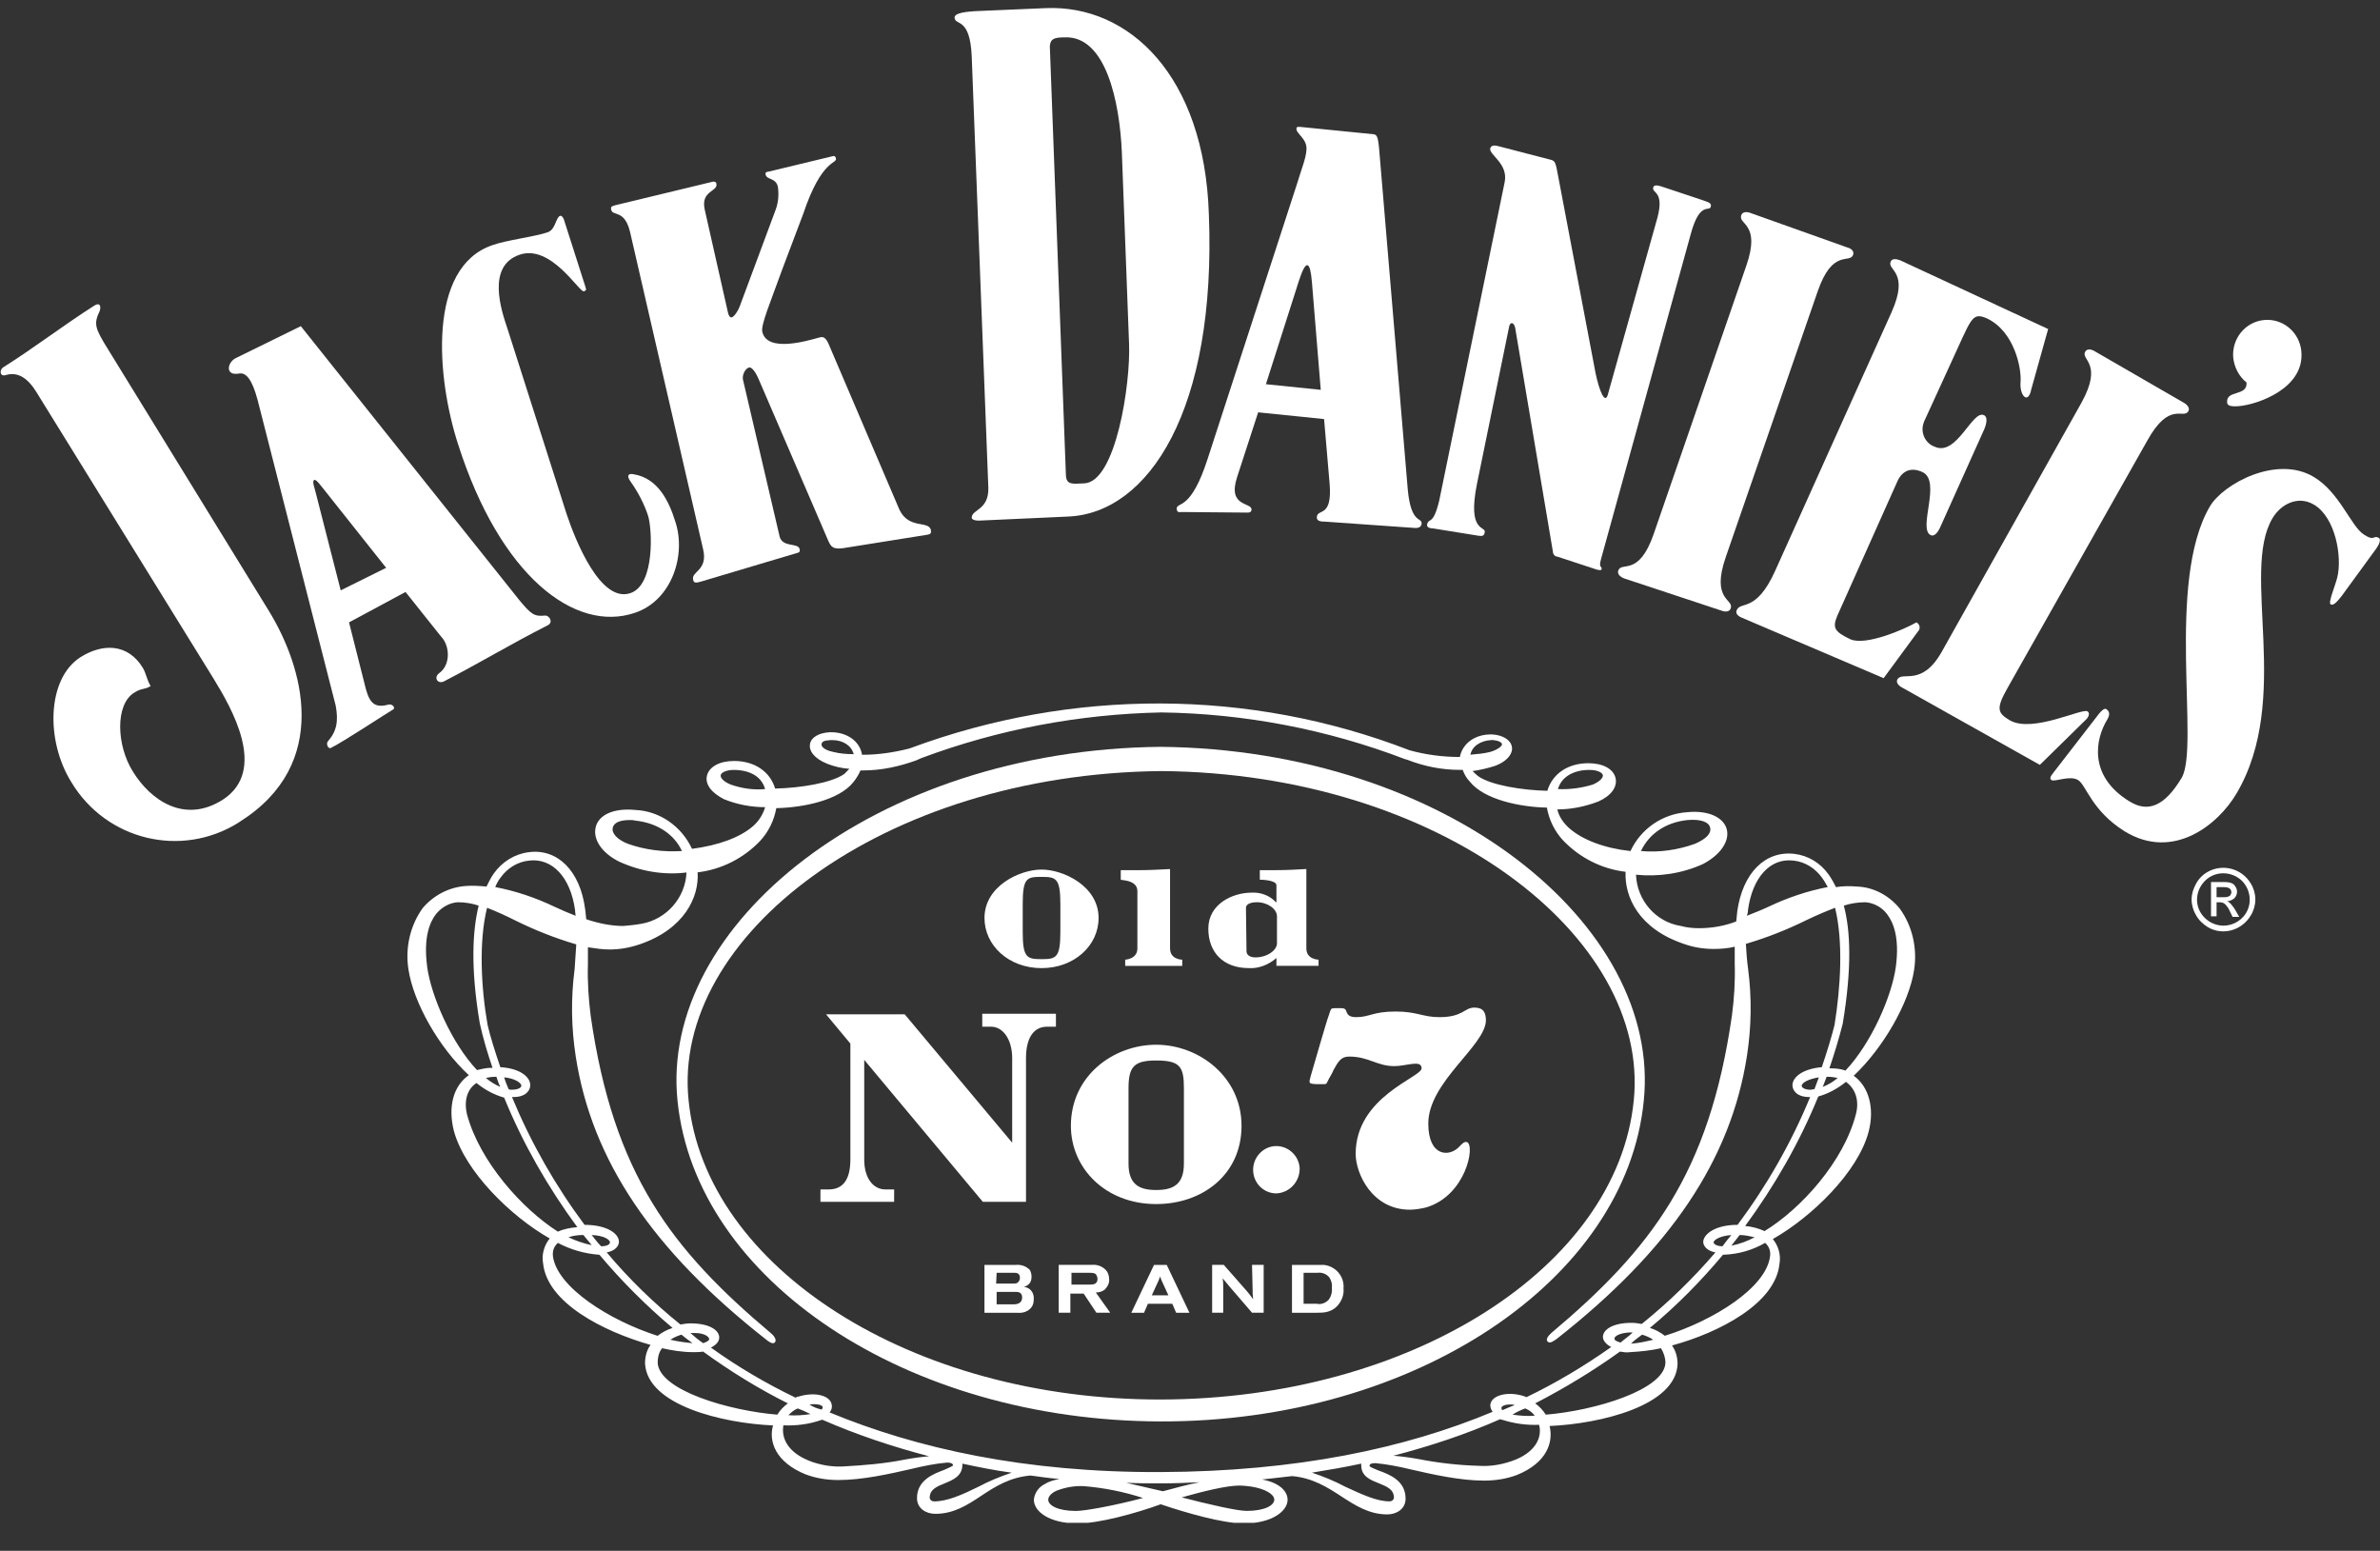 <svg fill="none" height="43" viewBox="0 0 66 43" width="66" xmlns="http://www.w3.org/2000/svg" xmlns:xlink="http://www.w3.org/1999/xlink"><rect x="0" y="0" width="66" height="43" fill="#333333" stroke="none"/><clipPath id="a"><path d="m0 .224h66v42h-66z"/></clipPath><g clip-path="url(#a)" fill="#fff"><path d="m25.257 20.74-.046.016c-.43.109-.86.172-1.29.172h-.015c-.061-.375-.415-.625-.86-.625h-.031c-.307.016-.522.141-.553.328-.031.172.092.39.476.546.2.078.4.125.615.141-.046.047-.092.094-.138.141-.353.25-1.214.39-1.92.406-.138-.468-.568-.765-1.137-.765-.399 0-.691.156-.753.406-.061.25.138.484.476.656.353.141.737.219 1.137.219-.061.203-.169.375-.323.515-.369.328-.983.546-1.705.64-.292-.625-.891-1.046-1.567-1.077-.615-.062-1.029.141-1.106.484-.077.344.184.718.661.952.584.265 1.229.375 1.859.297-.031.703-.553 1.296-1.244 1.421-.169.031-.338.047-.507.062-.353 0-.707-.078-1.029-.187-.015-.094-.015-.187-.031-.281-.138-1.062-.768-1.686-1.567-1.577-.384.047-.737.266-.968.593-.077.109-.138.234-.2.359-.184-.016-.384-.031-.568-.016-.461.031-.891.25-1.198.609-.353.484-.492 1.109-.399 1.702.138.921.845 2.17 1.675 2.935-.43.297-.584.874-.415 1.546.307 1.124 1.582 2.373 2.658 2.982-.154.187-.23.453-.184.687.108 1.093 1.659 1.889 2.981 2.264-.108.141-.154.328-.154.515.061 1.155 2.135 1.655 3.549 1.718-.123.437.061 1.015.906 1.358.292.109.599.156.906.156.676 0 1.429-.172 2.043-.312.323-.078.63-.141.968-.172.169 0 .169.062.169.078s-.138.078-.246.125c-.292.109-.753.281-.753.781 0 .297.261.437.507.437.507 0 .876-.234 1.275-.5.399-.265.799-.515 1.367-.562.261.031.522.078.799.094-.138.031-.277.062-.4.141-.169.078-.292.25-.307.437 0 .328.43.656 1.214.656.599 0 1.613-.281 2.304-.531.738.25 1.736.531 2.304.531.783 0 1.214-.344 1.214-.656 0-.219-.2-.468-.707-.562.292-.031.553-.062.83-.094.568.047.983.312 1.367.562.384.25.768.5 1.275.5.246 0 .507-.141.507-.437 0-.5-.446-.671-.753-.781-.107-.047-.246-.094-.246-.125 0-.031 0-.078.169-.078.323.031.645.094.968.172.615.141 1.367.312 2.043.312.307 0 .615-.047.906-.156.845-.343 1.014-.921.906-1.358 1.413-.062 3.503-.562 3.549-1.718 0-.187-.046-.359-.154-.515 1.321-.359 2.873-1.171 2.98-2.264.046-.25-.031-.5-.184-.687 1.075-.609 2.366-1.858 2.658-2.982.169-.656 0-1.249-.415-1.546.814-.765 1.536-2.014 1.675-2.935.092-.593-.046-1.218-.4-1.702-.292-.359-.722-.593-1.183-.609-.2-.016-.384-.016-.584.016-.061-.125-.123-.234-.2-.344-.231-.328-.569-.531-.953-.578-.814-.094-1.429.531-1.582 1.577-.015.094-.015.187-.031.297-.323.125-.676.187-1.029.187-.169 0-.338-.016-.507-.062-.691-.109-1.214-.703-1.244-1.421.63.062 1.275-.031 1.859-.297.476-.25.738-.625.661-.952-.077-.328-.492-.546-1.106-.484-.676.047-1.275.453-1.567 1.077-.722-.078-1.337-.312-1.705-.64-.154-.141-.277-.312-.323-.515.384 0 .768-.078 1.137-.219.353-.156.538-.406.476-.656-.061-.25-.353-.406-.753-.406-.569 0-.999.297-1.137.765-.707-.016-1.567-.156-1.92-.406-.061-.047-.107-.094-.154-.141.215-.031.415-.078.615-.141.384-.141.507-.375.476-.531-.031-.187-.246-.328-.553-.344h-.031c-.446 0-.784.25-.86.625h-.015c-.461 0-.937-.062-1.383-.187-4.44-1.717-9.356-1.718-13.827-.062zm-7.851 2.654c-.277-.109-.446-.281-.415-.437.031-.156.215-.219.476-.219.046 0 .092 0 .154.016.599.062 1.075.375 1.29.843-.507.031-1.029-.031-1.506-.203zm29.39-.656c.353-.031.599.047.63.219.031.172-.138.312-.415.437-.476.172-.999.25-1.506.203.23-.484.691-.796 1.29-.859zm-23.69-1.889c-.23-.047-.338-.141-.323-.219.015-.078.077-.094.246-.109h.046c.307 0 .538.156.599.39-.2 0-.384-.016-.569-.062zm-2.842.905c-.23-.094-.292-.203-.277-.265.015-.062.138-.141.369-.141h.031c.446.016.738.203.83.531-.307.031-.645-.016-.953-.125zm-6.391 2.592c.184-.266.476-.453.799-.484.645-.078 1.152.468 1.275 1.374 0 .062.015.109.015.156-.2-.078-.384-.156-.584-.25-.522-.25-1.075-.437-1.644-.546.031-.078.077-.172.138-.25zm-2.028 2.451c-.107-.812.077-1.234.246-1.452.154-.187.369-.312.599-.328.2 0 .4.031.584.094-.169.687-.23 1.718.031 3.263.092.422.215.828.353 1.234h-.031c-.138 0-.261.031-.4.062-.707-.749-1.275-2.061-1.383-2.873zm1.89 3.06h.031c.031.094.061.187.108.281-.138-.062-.277-.141-.4-.25.077-.016.169-.031.261-.031zm-.783 1.046c-.092-.375 0-.703.261-.874.23.187.492.328.768.406.522 1.28 1.214 2.482 2.028 3.591-.184.016-.369.047-.538.125-.983-.625-2.166-1.936-2.519-3.248zm1.244-.687c-.031 0-.061 0-.092-.016-.046-.109-.092-.219-.123-.328.307.031.476.156.476.234 0 .047-.077.109-.261.109zm2.212 4.309c-.231-.047-.446-.125-.645-.219.138-.047.277-.062.415-.062.077.094.154.187.231.281zm0-.281c.369.016.507.141.507.203 0 .062-.092.109-.246.109-.108-.109-.184-.219-.261-.312zm-1.075.578c-.015-.141.031-.265.138-.359.353.187.738.297 1.137.328h.015c.615.734 1.306 1.421 2.028 2.03-.154.047-.292.125-.415.218-1.321-.421-2.796-1.343-2.904-2.217zm3.872 2.42c-.2-.016-.415-.047-.615-.094.092-.062.2-.109.307-.141.092.078.2.156.307.234zm-.061-.281h.123c.277 0 .4.109.4.172 0 .031-.061.078-.169.109-.138-.094-.246-.187-.353-.281zm2.412 2.264c-1.337-.109-3.272-.671-3.318-1.436 0-.141.031-.297.123-.406.277.062.568.109.86.109.092 0 .184 0 .277-.016.753.546 1.536 1.03 2.35 1.436-.107.078-.215.187-.292.312zm3.518 1.249c-.553.109-1.121.156-1.69.187-.292.016-.584-.031-.86-.125-.707-.25-.86-.687-.799-1.015.353.016.707-.031 1.029-.141.015 0 .031-.016.046-.016.968.422 1.951.75 2.965 1.015-.2.016-.43.047-.691.094zm-2.596-1.265c-.2.031-.415.047-.615.031.077-.078.169-.156.261-.187.123.047.23.094.353.156zm-.031-.265c.215-.031.369.016.369.078 0 .016-.015.047-.031.062-.138-.031-.246-.078-.338-.141zm4.686 2.28c-.446.219-.86.406-1.229.406-.061 0-.107-.031-.123-.094 0-.234.184-.312.415-.406.231-.094.492-.203.492-.515 0-.016 0-.031 0-.031.446.094.891.187 1.367.25-.323.109-.63.234-.922.39zm2.704.671c-.507 0-.768-.156-.768-.312 0-.094.092-.187.231-.25.246-.094.507-.141.768-.125.553.047 1.106.156 1.629.328-.768.203-1.598.359-1.859.359zm1.398-.781c.323.016.63.016.968.016h.031c.353 0 .691-.016 1.029-.031-.323.062-.661.156-1.014.25-.292-.062-.661-.156-1.014-.234zm4.102.468c0 .156-.261.312-.768.312-.261 0-1.075-.187-1.798-.375.553-.156 1.229-.328 1.598-.328.615.016.968.219.968.39zm2.904-.453c.23.094.415.172.415.406-.015.062-.061.094-.123.094-.369 0-.783-.203-1.229-.406-.292-.156-.599-.281-.922-.39.476-.078.937-.156 1.367-.25v.047c0 .312.261.406.492.5zm3.656-.609c-.277.094-.568.141-.86.125-.568-.016-1.137-.078-1.69-.187-.261-.047-.492-.078-.707-.094 1.014-.265 2.013-.593 2.965-1.015.015.016.031.016.046.016.338.109.691.156 1.029.141.092.328-.077.781-.783 1.015zm-.23-1.421c-.031-.016-.031-.047-.031-.062 0-.047.092-.094.23-.094.046 0 .092 0 .138.016-.123.047-.231.094-.338.141zm.63-.047c.107.047.2.109.261.203-.2.016-.415 0-.615-.031.123-.078.231-.125.353-.172zm.568.172c-.077-.125-.184-.234-.292-.312.814-.421 1.613-.905 2.351-1.436.092.016.184.031.277.016.292-.016.584-.047.86-.109.077.125.123.266.123.406-.031.749-1.966 1.327-3.318 1.436zm2.074-1.998c-.107-.031-.169-.062-.169-.109 0-.062.123-.156.43-.172h.077c-.107.109-.23.187-.338.281zm.599-.219c.107.031.215.078.307.141-.2.047-.399.094-.615.109.092-.094.2-.172.307-.25zm.63.031c-.123-.094-.261-.172-.415-.218.737-.609 1.413-1.296 2.028-2.03h.031c.4-.016.784-.125 1.137-.328.107.094.154.219.138.359-.092.874-1.567 1.796-2.919 2.217zm1.598-2.482c-.154 0-.246-.062-.246-.109 0-.047.123-.172.492-.203-.077.094-.169.203-.246.312zm.476-.312c.138 0 .277.031.415.062-.2.109-.415.187-.645.234zm3.226-3.357c-.338 1.327-1.536 2.639-2.535 3.248-.169-.078-.353-.125-.538-.141.814-1.109 1.506-2.311 2.028-3.591.277-.078.538-.219.768-.406.277.203.369.531.277.89zm-1.152-.687c-.031 0-.077.016-.107.016-.169 0-.246-.062-.246-.109 0-.078.169-.187.476-.234-.046.109-.077.219-.123.328zm.231-.062c.031-.094.077-.187.107-.281h.046c.092 0 .169.016.261.031-.123.109-.261.187-.415.25zm.584-5.027c.184-.062.399-.094.599-.094.231.016.461.141.599.328.169.219.353.64.246 1.452s-.676 2.123-1.398 2.888c-.123-.047-.261-.062-.4-.062h-.046c.138-.406.261-.812.369-1.234.261-1.561.215-2.592.031-3.279zm-2.658.125c.123-.906.615-1.452 1.26-1.374.323.031.615.219.799.484.061.078.107.172.154.25-.568.109-1.121.297-1.644.546-.2.094-.4.172-.599.25.015-.047.031-.094.031-.156zm-4.44-3.888h.046c.23 0 .353.078.369.141.015.062-.061.172-.277.265-.307.094-.645.141-.968.125.092-.312.384-.515.83-.531zm-2.673-.828h.046c.154.016.231.062.246.109.015.047-.107.156-.323.219-.184.047-.369.062-.553.078.046-.234.277-.39.584-.406zm-2.335.546c.476.187.968.281 1.46.281h.077c.046.125.108.234.2.328.399.5 1.398.703 2.135.718.061.344.215.656.446.906.461.484 1.075.796 1.736.874-.031.703.369 1.577 1.613 1.998.261.094.538.141.83.141.2 0 .4-.016.584-.062v.468c.015.484-.015.968-.077 1.436-.63 4.387-2.243 6.48-5.008 8.806-.107.094-.154.187-.107.234.046.047.092.047.246-.062 3.165-2.482 4.839-4.981 5.285-7.854.123-.796.138-1.608.031-2.42-.031-.219-.046-.437-.061-.687.584-.172 1.137-.39 1.675-.656.292-.141.553-.25.799-.344.23.937.154 2.201-.015 3.248-.077.312-.2.718-.353 1.171-.538.047-.814.281-.814.5 0 .156.138.328.461.328h.015.015c-.522 1.265-1.198 2.451-2.013 3.544-.615 0-.937.25-.953.468 0 .109.092.25.338.297-.615.718-1.306 1.39-2.043 1.983-.092-.016-.184-.031-.277-.031-.553 0-.799.203-.799.39 0 .094.077.203.23.281-.753.531-1.536.999-2.35 1.39-.031-.016-.046-.016-.077-.031-.461-.141-.876-.016-.922.219-.015.078.015.156.061.218-2.427 1.015-5.439 1.655-9.203 1.671-3.764.016-6.775-.656-9.187-1.655.061-.062.077-.141.061-.219-.046-.25-.461-.359-.922-.219-.031 0-.061.016-.077.031-.814-.39-1.613-.859-2.35-1.39.154-.078.23-.172.23-.281 0-.187-.246-.39-.799-.39-.092 0-.184.016-.277.031-.737-.593-1.429-1.265-2.043-1.998.246-.047.338-.187.338-.297 0-.219-.323-.468-.953-.468-.814-1.093-1.49-2.28-2.013-3.544h.031.015c.323 0 .461-.172.461-.328 0-.234-.292-.468-.83-.5-.154-.453-.277-.843-.353-1.171-.184-1.046-.246-2.326-.015-3.248.246.094.522.219.799.359.538.265 1.091.484 1.675.656-.015.234-.031.453-.046.687-.107.812-.092 1.624.031 2.42.446 2.873 2.12 5.371 5.285 7.854.154.125.215.109.246.062.031-.047 0-.141-.108-.234-2.765-2.326-4.378-4.419-5.008-8.806-.061-.484-.092-.952-.077-1.436 0-.156 0-.312 0-.468.2.031.399.062.599.062.277 0 .553-.047.83-.141 1.244-.421 1.659-1.312 1.613-1.998.661-.078 1.275-.39 1.736-.874.23-.25.384-.562.446-.906.753-.016 1.736-.219 2.135-.718.077-.094.154-.219.2-.328h.077c.507 0 .999-.109 1.475-.281.046-.016.092-.047.138-.062 2.135-.796 4.378-1.218 6.652-1.265 2.304.031 4.594.468 6.76 1.296z"/><path d="m32.063 33.386c1.275 0 2.366-.812 2.366-2.17s-1.183-2.248-2.366-2.248c-1.183 0-2.366.859-2.366 2.248 0 1.171.953 2.17 2.366 2.17zm-.768-3.216c0-.609.169-.765.768-.765.661 0 .768.172.768.765v2.092c0 .578-.292.734-.768.734-.476 0-.768-.156-.768-.734z"/><path d="m36.042 32.403c-.015-.359-.323-.64-.676-.625-.353.016-.63.328-.615.687.015.344.292.625.645.625.353-.016.645-.312.645-.687z"/><path d="m36.503 30.061h.138c.169 0 .123.016.215-.156.031-.047.107-.187.123-.234.123-.219.2-.375.43-.375.553 0 .768.265 1.26.265.338 0 .753-.187.753.062 0 .25-1.828.781-1.828 2.373 0 .531.446 1.546 1.506 1.546.154 0 .307-.031.446-.062 1.106-.328 1.367-1.718 1.137-1.811-.077-.031-.154.062-.215.125-.277.297-.86.281-.86-.64 0-1.155 1.582-2.155 1.598-2.857 0-.234-.077-.359-.323-.359-.277 0-.307.265-.968.265-.461 0-.615-.156-1.214-.156-.63 0-.722.156-1.091.156-.184 0-.231-.062-.261-.125-.031-.062-.015-.125-.169-.125h-.123c-.169 0-.138 0-.215.219-.046.109-.446 1.499-.492 1.655-.061.219-.061.219.154.234z"/><path d="m24.796 32.98h-.246c-.323 0-.584-.297-.584-.828v-2.764l3.288 3.935h1.198v-3.981c0-.546.2-.874.584-.874h.246v-.359h-2.043v.359h.246c.323 0 .584.344.584.874v2.342l-2.981-3.56h-2.182l.676.812v3.216c0 .546-.2.828-.599.828h-.231v.344h2.043z"/><path d="m34.629 26.844c.277.016.553-.094.768-.281v.218h1.168v-.172s-.338 0-.338-.312v-2.201c-.277.016-.553.031-.83.031h-.461v.265s.461 0 .461.156v.468h-.015c-.169-.187-.43-.281-.676-.265-.522 0-1.198.312-1.198.999 0 .656.415 1.093 1.121 1.093zm-.077-1.671c0-.109.138-.156.307-.156.292 0 .553.187.553.39v.749c0 .187-.261.39-.599.39-.169 0-.246-.078-.246-.172z"/><path d="m28.883 26.844c.906 0 1.582-.625 1.582-1.39 0-.89-.983-1.343-1.582-1.343s-1.582.453-1.582 1.343c0 .765.676 1.39 1.582 1.39zm-.522-1.78c0-.734.123-.75.522-.75s.522.031.522.75v.781c0 .718-.123.75-.522.75s-.522-.031-.522-.75z"/><path d="m31.541 24.705v1.593c0 .297-.338.312-.338.312v.172h1.582v-.172s-.338 0-.338-.312v-2.201c-.292.016-.599.031-.906.031h-.461v.265c0 .016.461 0 .461.312z"/><path d="m18.789 30.529c.507 4.965 6.345 8.868 13.397 8.884s12.905-3.919 13.397-8.884c.507-4.871-5.454-9.743-13.397-9.821-7.943.078-13.904 4.949-13.397 9.821zm13.412-9.149c7.743.062 13.566 4.59 13.105 9.134-.461 4.637-6.191 8.275-13.105 8.291s-12.644-3.654-13.105-8.291c-.476-4.543 5.362-9.056 13.105-9.134z"/><path d="m28.391 35.682c.061-.016.123-.047.169-.109.031-.047.046-.109.046-.172 0-.062-.015-.125-.046-.187-.108-.109-.246-.156-.4-.141h-.86v1.327h.906c.154.016.307-.031.4-.156.046-.062.061-.141.061-.219.015-.187-.107-.328-.277-.344zm-.753-.39h.492c.046 0 .154 0 .154.141 0 .062-.031.109-.077.141-.031.016-.077.016-.107.016h-.476zm.492.874h-.492v-.344h.538c.046 0 .169 0 .169.156 0 .156-.138.187-.215.187z"/><path d="m30.634 35.76c.077-.078.138-.187.123-.297 0-.094-.031-.187-.092-.25-.108-.109-.246-.156-.4-.141h-.906v1.327h.323v-.531h.369l.353.531h.384l-.4-.562c.108 0 .184-.031.246-.078zm-.399-.141h-.522v-.328h.507c.138 0 .169.031.184.062.015.031.031.062.031.109 0 .156-.138.156-.2.156z"/><path d="m32.002 35.073-.63 1.327h.353l.108-.25h.676l.107.25h.369l-.63-1.327zm-.061.843.2-.437c0-.016.015-.031.015-.047 0-.016.015-.031.015-.047 0 .016 0 .031.015.047 0 .016.015.031.015.047l.2.437z"/><path d="m34.736 35.744c0 .109 0 .156.015.281-.077-.109-.092-.125-.169-.219l-.645-.734h-.323v1.327h.307v-.734c0-.094 0-.125-.015-.219.077.094.108.125.169.203l.645.75h.323v-1.327h-.323z"/><path d="m36.688 35.073c-.046 0-.092 0-.138 0h-.722v1.327h.676c.2 0 .446 0 .63-.25.092-.125.138-.281.123-.422.031-.328-.215-.625-.553-.656 0 0 0 0-.015 0zm.169.952c-.077.094-.215.156-.338.125h-.369v-.859h.384c.123-.016.261.031.338.141.046.078.077.172.061.281.015.109-.015.219-.077.312z"/><path d="m65.969 14.916c-.154-.094-.107.109-.415-.094-.353-.219-.676-1.171-1.383-1.593-1.029-.625-2.519.187-2.888.812-1.229 2.092-.277 6.667-.783 7.526-.476.796-.937.968-1.444.656-1.152-.703-.953-1.733-.615-2.28.046-.078.092-.203-.031-.281-.046-.031-.123.031-.2.125l-1.244 1.608c-.015.031-.169.172-.077.234.092.062.507-.141.738 0 .23.141.369.843 1.29 1.421 1.352.828 2.596-.187 3.103-1.046 1.552-2.623.107-6.136.999-7.635.231-.39.707-.64 1.152-.375.599.359.784 1.452.645 2.014-.061.25-.261.703-.184.749.077.047.184-.078.307-.234l.968-1.327c.077-.109.123-.25.061-.281z"/><path d="m56.321 10.825.476-1.702-4.102-1.905c-.123-.047-.23-.047-.261.031-.123.25.538.265.015 1.421l-3.226 7.167c-.522 1.155-.953.828-1.06 1.077-.046.094.031.172.154.219l3.918 1.671.953-1.296c.061-.062.061-.156 0-.219-.015-.016-.031-.031-.046-.031-.323.187-1.398.656-1.828.468-.461-.219-.492-.328-.369-.64l1.675-3.747c.138-.297.384-.39.691-.25.538.25-.138 1.577.23 1.749.092.047.2-.062.277-.25l1.214-2.701c.061-.156.092-.328-.015-.375-.323-.156-.753 1.155-1.367.874-.261-.094-.4-.39-.307-.656.015-.031.015-.062.031-.078l.922-2.014c.384-.843.43-.968.799-.812.768.359.968 1.39.937 1.764-.031.375.2.625.292.234z"/><path d="m46.888 6.485c.246-.906.507-.609.553-.749.031-.109-.061-.125-.23-.187l-1.029-.343c-.215-.078-.323-.094-.338 0-.031.156.307.094.123.812l-1.383 4.934c-.077.25-.23-.094-.338-.609l-1.029-5.418c-.077-.406-.077-.468-.231-.5l-1.383-.359c-.154-.047-.246-.047-.277.047-.046.172.507.422.4.937l-1.813 8.822c-.169.718-.292.468-.338.671-.015.078.077.109.169.109l1.26.203c.107.016.154 0 .169-.094.046-.187-.492.031-.215-1.343l.891-4.356c.031-.156.138-.125.169.031l1.045 6.199c0 .078.061.141.123.141l1.091.359c.061.016.138.031.138-.016.015-.078-.092-.016-.015-.281z"/><path d="m33.492 12.714c-.461 1.436-.83 1.202-.86 1.374 0 .094.031.125.123.109l1.828.016c.061 0 .107 0 .123-.078.015-.219-.676-.062-.4-.906l.584-1.796 1.828.187.154 1.796c.077.937-.323.687-.353.906-.015.109.061.141.215.141l2.443.172c.123.016.231 0 .246-.109.015-.203-.292.031-.384-.952l-.768-9.134c-.046-.609-.061-.703-.184-.718l-2.028-.203c-.046 0-.107-.016-.107.047-.015.141.307.281.277.593-.015.234-.123.484-.261.937zm2.888-4.903.246 2.998-1.521-.156.922-2.888c.2-.609.307-.5.353.047z"/><path d="m27.208.302c-.461.016-.737.062-.737.187.015.234.43-.031.476 1.077l.461 11.96c.015.625-.461.593-.461.828 0 .047.077.094.277.078l2.397-.109c2.228-.094 4.117-2.951 3.902-8.384-.123-3.841-2.212-5.808-4.517-5.714zm2.32.734c1.137-.047 1.521 1.78 1.582 3.185l.2 5.309c.046 1.124-.369 3.841-1.244 3.872-.323.016-.492.047-.507-.219l-.446-11.897c.015-.203.107-.25.415-.25z"/><path d="m50.407 8.077c.415-1.202.891-.749.983-1.015.031-.094-.046-.172-.169-.203l-2.673-.952c-.123-.047-.23-.031-.261.062-.092.265.553.219.138 1.405l-2.566 7.432c-.415 1.202-.891.749-.983 1.015-.031.094.046.172.169.219l2.689.89c.123.047.23.031.261-.062.092-.265-.553-.219-.138-1.421z"/><path d="m59.548 12.215c.615-1.109.999-.578 1.137-.812.046-.078-.015-.172-.123-.234l-2.458-1.421c-.123-.078-.231-.078-.277 0-.138.234.507.312-.107 1.421l-3.872 6.901c-.553.984-1.091.531-1.229.765-.046.078.015.172.138.234l3.81 2.139 1.29-1.265c.061-.062.108-.172.031-.219-.154-.094-1.521.609-2.151.25-.338-.203-.399-.312-.061-.906z"/><path d="m61.76 11.153c0 .094.092.125.323.109.538-.047 1.828-.5 1.736-1.515-.046-.531-.507-.921-1.029-.874-.522.047-.906.515-.86 1.046.031.265.154.515.369.687.031.39-.568.203-.538.546z"/><path d="m24.95 14.151-1.982-4.637c-.077-.156-.138-.187-.246-.156-.292.078-1.444.437-1.582-.156-.046-.187.215-.796.553-1.733l.584-1.546c.507-1.514.937-1.374.906-1.53-.015-.062-.046-.078-.092-.062l-1.751.422c-.092.016-.123.016-.107.094.031.141.277.078.338.328.031.219.015.437-.061.64l-.999 2.686c-.046.125-.154.281-.215.297-.061.016-.092-.062-.107-.125l-.645-2.857c-.123-.531.369-.5.323-.718 0-.047-.046-.062-.077-.062h-.015l-2.719.656c-.107.031-.123.047-.107.125.046.187.369-.016.522.609l2.028 8.806c.138.593-.338.609-.277.843.015.094.077.094.231.047l2.673-.796c.061-.016.061-.062.046-.109-.046-.172-.476-.031-.553-.344l-1.014-4.34c-.031-.109.046-.312.169-.344.077-.016.184.141.246.281l1.951 4.528c.077.172.138.234.4.203l2.35-.375c.092-.016.108-.047.092-.141-.077-.25-.599-.016-.86-.531z"/><path d="m14.411 7.062c.876-.297 1.659 1.062 1.782 1.015.046-.016.077-.031.046-.109l-.599-1.874c-.015-.047-.061-.125-.108-.109-.123.047-.123.375-.338.453-.353.125-1.152.219-1.536.359-1.813.609-1.552 3.685-.953 5.527 1.168 3.654 3.242 5.231 4.901 4.668 1.029-.344 1.429-1.608 1.121-2.529-.184-.593-.492-1.202-1.152-1.312-.123-.031-.23.016-.077.219.2.281.369.609.476.937.107.344.2 1.905-.492 2.139-.83.281-1.521-1.452-1.767-2.186l-1.644-5.152c-.169-.5-.584-1.733.338-2.045z"/><path d="m6.637 10.357c.184-.031.353.156.507.734l2.166 8.478c.077.421.031.703-.215.984-.061.062 0 .219.077.187.353-.172 1.552-.968 1.721-1.062.092-.047-.015-.172-.123-.141-.446.125-.553-.125-.661-.578l-.43-1.702 1.567-.843.983 1.233c.246.25.277.781-.046 1.015-.169.125-.046.312.123.234.999-.515 1.843-1.03 2.888-1.561.154-.078.046-.281-.092-.266-.292.031-.384-.047-.707-.437l-6.053-7.588c-.415.203-1.183.578-1.813.89-.23.125-.292.5.108.422zm2.074 2.951c.061-.031.215.203.261.25l1.736 2.186-1.26.625-.691-2.701c-.031-.141-.108-.312-.046-.359z"/><path d="m1.029 10.903 4.885 7.9c.507.828 1.521 2.561.261 3.373-1.06.671-1.997.016-2.489-.781-.461-.734-.492-1.858.031-2.186.215-.141.292-.078.461-.187-.108-.172-.123-.344-.215-.5-.415-.687-1.122-.687-1.736-.297-.922.593-.968 2.311-.246 3.466.968 1.608 3.042 2.108 4.624 1.124.015-.016.031-.016.046-.031 2.55-1.608 1.751-4.309.799-5.855l-4.455-7.245c-.369-.593-.399-.703-.23-1.062.031-.094.031-.25-.138-.156-.906.578-1.69 1.187-2.535 1.717-.108.062-.108.265.061.219.353-.109.63.094.876.5z"/><path d="m61.468 25.018h.092c.046 0 .107.016.138.047.061.062.108.125.138.203l.077.156h.184l-.108-.187c-.031-.062-.077-.109-.123-.172-.031-.031-.061-.062-.107-.078.077 0 .138-.031.2-.078.046-.047.077-.109.077-.187 0-.047-.015-.094-.046-.141-.031-.047-.061-.078-.107-.094-.077-.031-.169-.031-.246-.031h-.323v.952h.154zm0-.421h.169c.061 0 .123 0 .184.031.061.047.077.125.031.187 0 .016-.015.016-.031.031-.046.031-.107.031-.169.031h-.184z"/><path d="m61.222 25.705c.415.25.953.094 1.198-.328.077-.125.123-.281.123-.437 0-.156-.046-.312-.123-.437-.246-.422-.783-.562-1.198-.328-.138.078-.246.187-.323.328-.077.141-.123.281-.123.437 0 .156.046.312.123.437.077.141.2.25.323.328zm-.077-1.28c.277-.281.737-.281 1.029 0 .277.281.292.749 0 1.03-.292.281-.737.281-1.029 0-.292-.281-.292-.734 0-1.03z"/></g></svg>